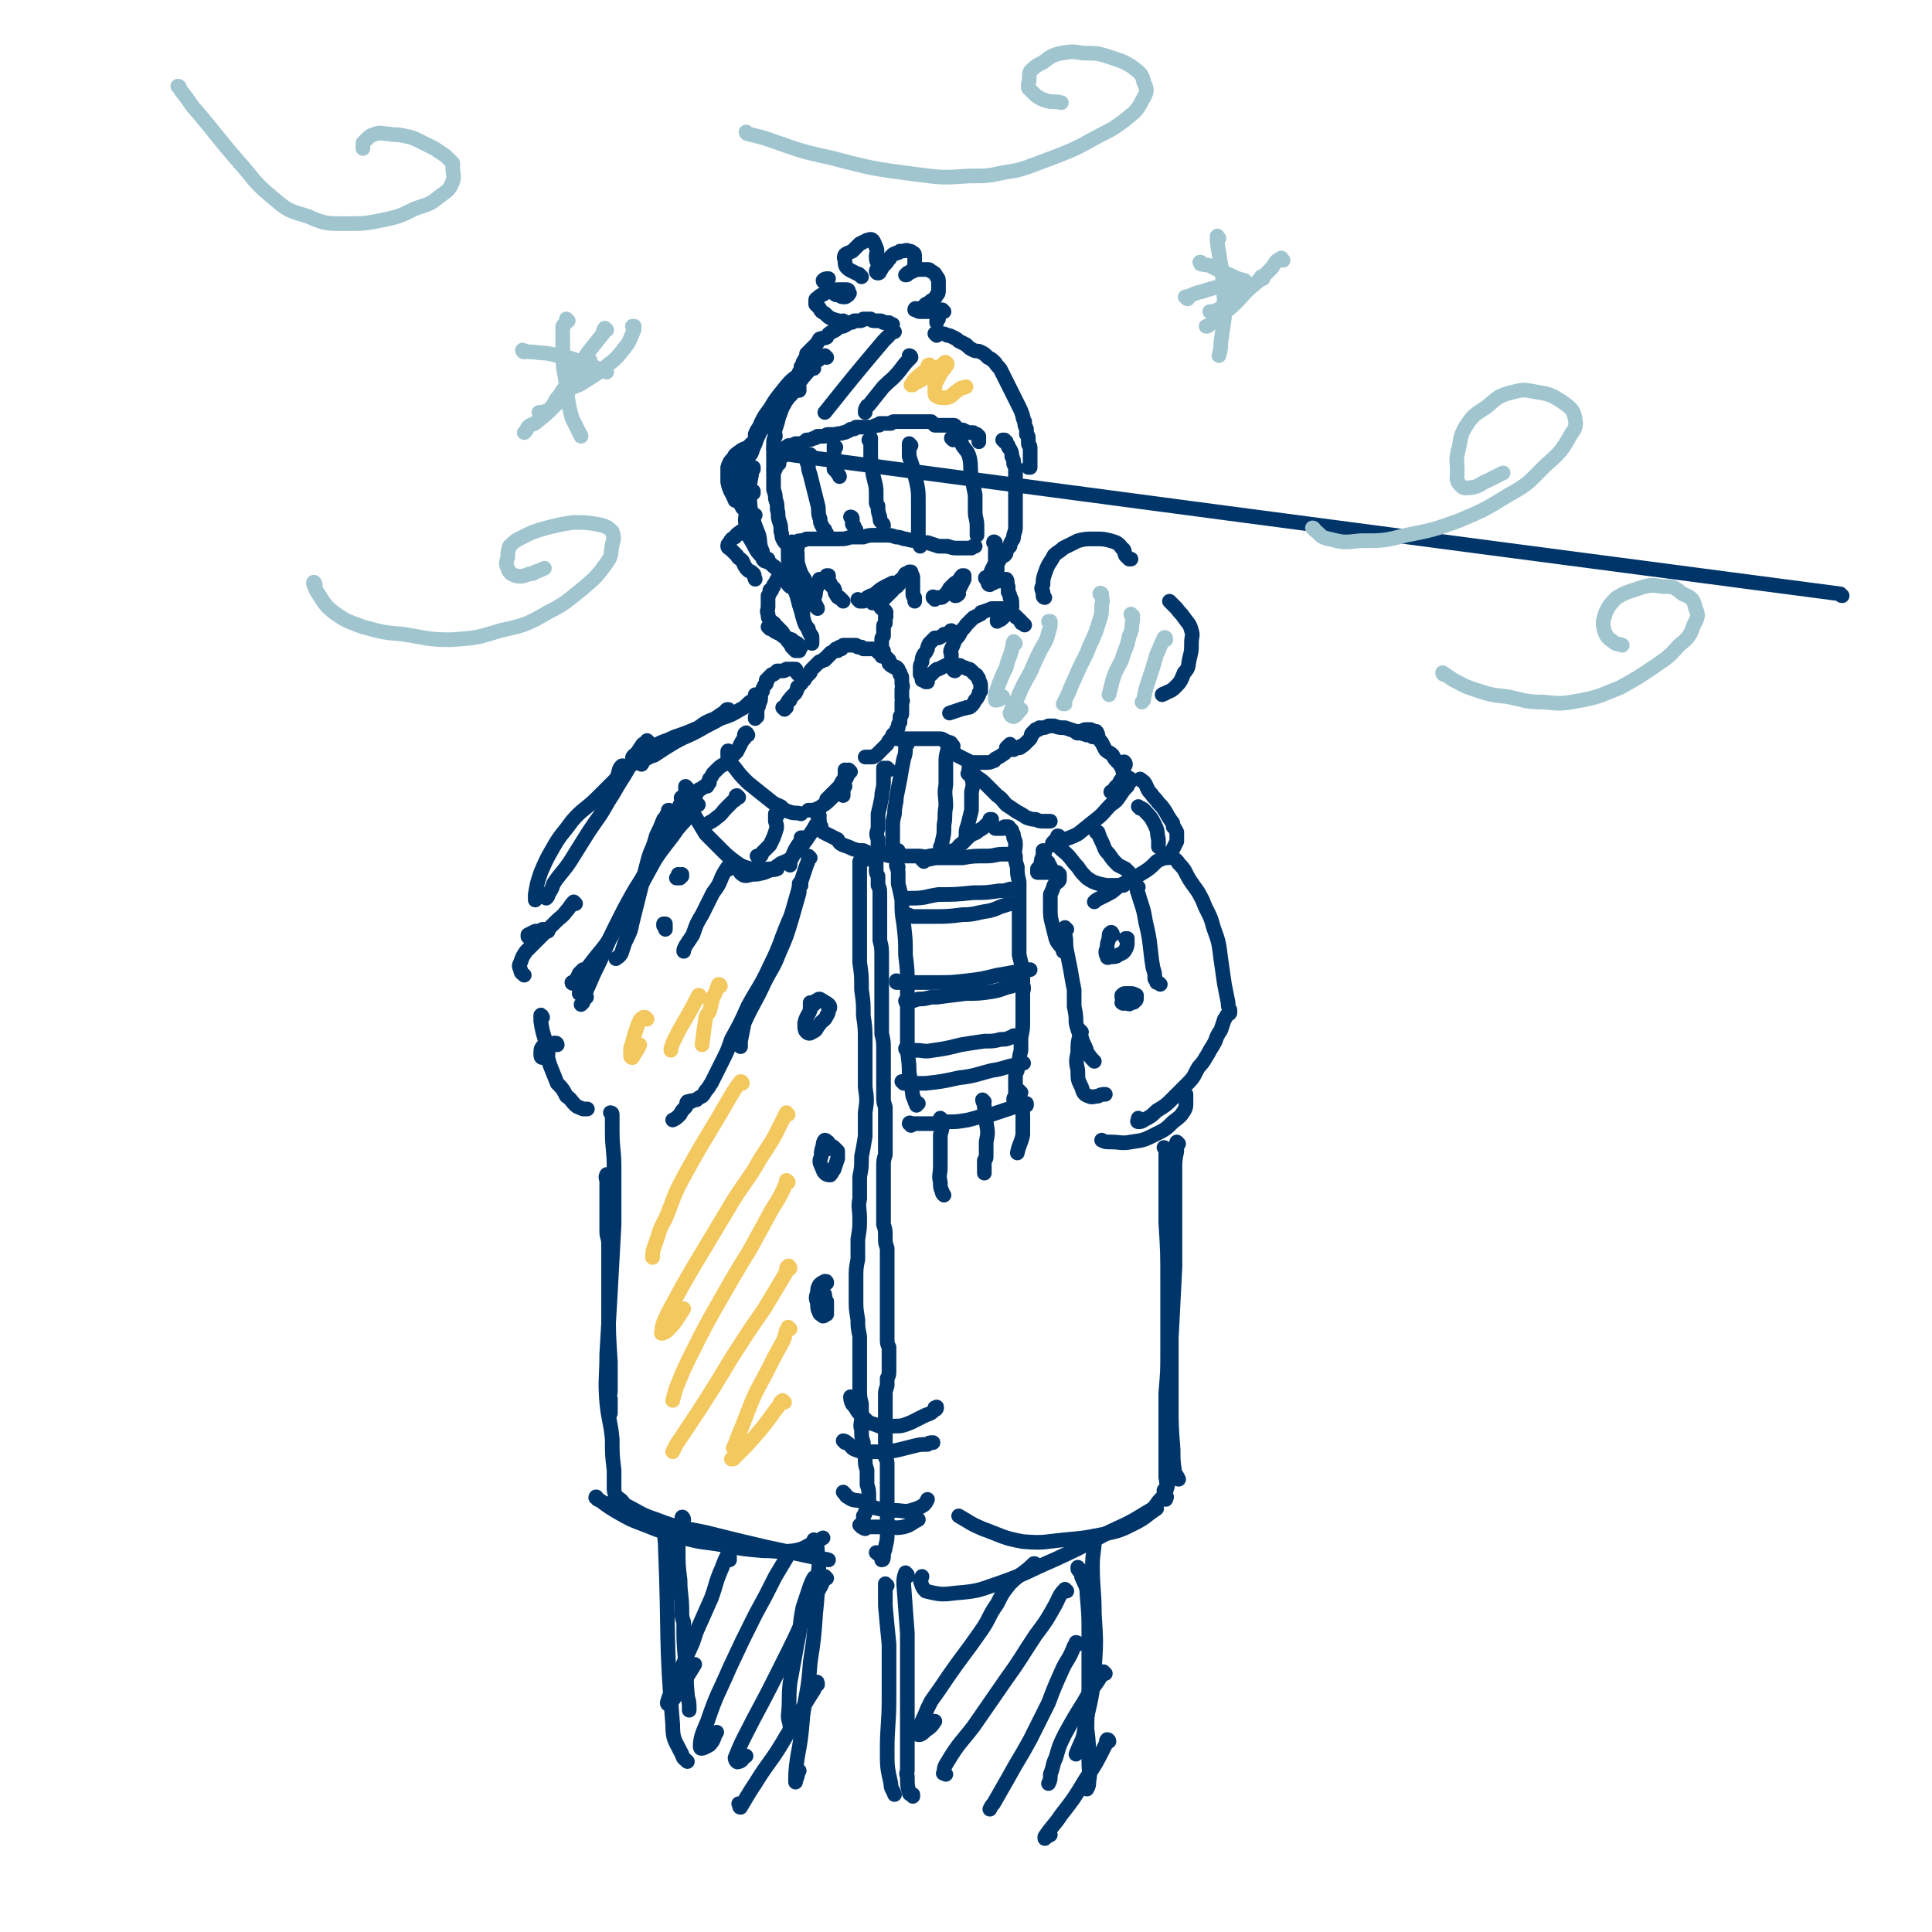 <svg viewBox='0 0 1054 1054' version='1.1' xmlns='http://www.w3.org/2000/svg' xmlns:xlink='http://www.w3.org/1999/xlink'><g fill='none' stroke='rgb(0,53,106)' stroke-width='8' stroke-linecap='round' stroke-linejoin='round'><path d='M1005,325c-1,0 -1,-1 -1,-1 -579,-76 -580,-77 -580,-77 0,0 0,1 0,1 0,0 0,0 0,0 0,0 0,0 0,0 -1,1 -1,1 -1,1 0,2 0,2 0,4 -1,3 -1,3 -1,5 0,3 0,3 0,5 0,2 0,2 0,4 1,3 1,3 1,5 1,3 1,3 1,6 1,3 0,3 1,6 1,3 1,3 1,6 1,2 0,2 1,4 1,2 1,2 3,3 0,1 1,1 1,1 '/><path d='M427,249c0,0 0,-1 -1,-1 0,0 1,1 1,0 0,0 0,0 0,-1 0,-1 0,-1 1,-1 0,-1 0,-2 1,-2 1,-1 1,-1 2,-1 1,0 1,0 3,-1 1,0 1,0 3,0 2,-1 2,-1 3,-2 2,0 2,0 4,-1 1,0 1,0 2,-1 2,0 2,0 4,0 1,-1 1,-1 2,-1 2,0 2,0 4,0 2,-1 2,0 4,-1 2,0 2,-1 3,-1 1,-1 1,-1 3,-1 1,-1 1,0 1,-1 1,0 1,0 2,0 1,0 1,0 3,0 0,0 0,0 1,0 2,0 2,0 3,0 2,-1 1,-1 3,-1 1,0 1,0 1,-1 1,0 1,0 2,0 1,0 1,0 2,0 1,0 1,0 2,0 1,-1 1,-1 2,-1 2,0 2,0 4,0 1,0 1,0 2,0 1,0 1,0 1,0 1,0 1,0 2,0 1,0 1,0 2,0 1,0 1,0 2,0 2,0 2,0 4,0 1,0 1,0 2,0 0,0 0,0 1,0 1,1 1,1 1,1 1,1 1,1 1,1 1,0 1,0 2,0 0,0 0,0 1,0 1,0 1,0 3,0 1,0 1,0 1,0 2,0 2,0 3,0 1,0 1,0 1,1 1,0 1,1 2,1 2,1 2,0 3,1 1,0 1,1 2,1 2,0 2,0 3,0 1,1 1,1 2,1 0,1 0,1 1,1 0,0 0,0 0,1 0,1 0,1 0,1 0,1 0,1 0,1 '/><path d='M433,297c0,-1 -1,-1 -1,-1 0,-1 0,0 1,0 2,0 2,-1 3,-1 2,0 2,0 4,-1 2,0 2,0 4,0 2,0 2,0 3,0 3,0 3,0 6,0 2,0 2,0 5,0 3,0 3,0 6,-1 3,0 3,0 7,0 3,-1 3,-1 6,-1 3,0 3,0 6,0 3,0 3,0 6,1 3,0 3,1 5,1 4,1 4,1 7,1 2,1 2,1 5,1 3,1 3,1 6,2 2,0 2,0 5,0 3,1 3,1 5,1 2,0 2,0 4,0 2,0 2,0 4,0 0,0 0,0 1,-1 1,0 1,0 1,0 '/><path d='M548,241c0,-1 -1,-1 -1,-1 0,0 0,0 1,0 0,0 0,0 0,0 0,1 0,1 1,1 0,1 0,1 1,2 0,1 0,1 1,2 1,2 1,2 1,4 1,2 1,2 1,4 1,2 1,2 1,4 0,2 0,2 0,4 0,3 0,3 0,5 0,3 0,3 0,5 0,2 0,2 0,5 0,2 0,2 0,5 0,3 0,3 0,6 0,2 0,2 -1,5 0,2 0,2 -1,3 -1,2 -1,2 -1,3 -1,1 -1,1 -2,2 0,2 0,2 -1,3 -2,1 -2,1 -3,3 -1,1 -1,1 -2,2 '/><path d='M443,249c-1,0 -1,-1 -1,-1 0,0 0,0 0,0 0,0 0,0 -1,1 0,0 0,0 0,1 -1,2 -1,2 0,4 0,2 0,2 1,5 1,4 1,4 2,8 1,4 1,4 2,8 1,3 0,4 1,7 1,2 0,2 1,4 1,2 1,2 2,3 0,1 0,1 1,2 0,0 0,0 0,0 '/><path d='M456,244c0,0 -1,-1 -1,-1 0,0 0,1 0,1 0,2 0,2 0,4 0,2 0,2 0,4 0,2 0,2 0,4 1,1 1,1 2,2 0,1 1,1 1,2 '/><path d='M465,283c0,0 0,-1 -1,-1 0,0 1,0 1,1 0,0 0,0 0,1 0,1 0,1 0,2 1,1 1,1 1,1 0,1 0,1 1,2 0,1 0,1 0,2 0,0 0,0 0,0 '/><path d='M475,241c0,0 -1,-1 -1,-1 0,0 0,1 1,0 0,0 0,0 0,-1 0,0 0,0 0,0 0,2 0,2 0,3 0,2 0,2 0,5 0,4 0,4 1,7 0,4 0,4 1,8 1,4 1,4 1,8 0,2 0,2 0,4 0,1 0,1 1,2 0,3 0,3 1,6 0,2 0,2 1,3 1,1 1,1 1,2 '/><path d='M497,243c-1,0 -1,-1 -1,-1 0,0 0,1 0,1 0,1 0,1 0,2 0,2 0,2 0,4 1,3 1,3 2,6 1,4 1,4 2,8 1,5 1,5 1,10 0,6 0,6 0,12 0,4 0,4 0,9 0,1 1,1 1,3 0,0 0,0 0,1 '/><path d='M520,240c0,0 0,-1 -1,-1 0,0 1,1 1,1 0,-1 0,-1 0,-1 1,-1 1,-1 2,0 2,1 2,1 3,4 2,3 3,3 4,7 1,5 0,5 1,10 1,5 1,5 2,10 0,5 0,5 0,9 0,4 1,4 1,8 0,2 0,2 0,5 '/><path d='M425,253c0,0 0,-1 -1,-1 0,0 0,0 0,1 0,0 0,0 0,0 0,-1 0,-1 0,-1 0,-1 0,-1 -1,-2 0,-1 0,-1 0,-2 0,-2 0,-2 -1,-3 0,-1 0,-1 0,-1 '/><path d='M423,256c0,0 -1,-1 -1,-1 0,0 0,1 0,1 0,0 0,-1 0,-1 0,-2 0,-2 0,-4 0,-3 0,-3 0,-5 0,-2 0,-2 0,-4 0,-2 0,-2 1,-4 0,-2 -1,-2 0,-4 1,-3 1,-3 2,-7 1,-2 1,-3 2,-5 0,-1 1,-1 1,-2 2,-3 2,-3 4,-5 3,-5 3,-5 6,-9 2,-2 2,-3 5,-5 0,0 1,0 1,0 '/><path d='M421,228c0,0 -1,-1 -1,-1 0,0 0,0 0,0 0,1 -1,1 -2,2 0,0 0,1 0,2 -1,1 -1,1 -2,2 -1,2 -1,2 -2,4 -1,2 -1,2 -2,5 -1,2 -1,2 -2,5 -1,2 -2,2 -3,4 -1,1 -1,1 -1,3 -1,2 -1,2 -2,4 0,2 0,2 0,4 -1,2 -1,2 -1,4 0,0 0,0 0,1 0,1 0,1 0,1 0,1 0,1 0,2 -1,0 -1,0 0,1 0,1 0,1 0,3 1,1 1,1 2,3 1,1 1,1 2,2 1,1 1,1 2,2 1,0 1,0 2,0 1,0 1,0 1,0 '/><path d='M436,213c0,-1 -1,-1 -1,-1 0,0 0,0 1,0 0,0 0,0 0,0 0,-2 -1,-2 0,-3 0,-1 0,-1 0,-3 0,-1 0,-1 0,-3 1,-1 1,-1 1,-3 1,-1 1,-1 1,-2 0,-1 1,-1 1,-2 1,-1 1,-1 1,-3 1,-1 1,-1 2,-2 1,-1 1,-1 2,-2 1,-1 1,-1 2,-2 0,-1 1,-1 1,-2 2,-1 2,0 4,-1 1,-2 1,-2 3,-3 2,-1 2,-1 3,-2 2,-1 2,-1 3,-1 2,-1 2,-1 3,-2 2,0 2,0 3,-1 2,0 2,0 3,0 0,0 0,0 0,0 1,0 1,0 2,-1 0,0 0,0 0,0 1,0 1,0 2,0 1,0 1,0 2,0 1,1 1,1 2,1 2,0 2,0 3,0 1,0 1,0 2,1 1,0 1,0 1,0 1,0 1,0 2,0 1,1 1,1 2,1 '/><path d='M511,183c0,0 -1,-1 -1,-1 0,0 0,0 1,0 1,0 1,0 2,0 2,0 2,0 4,1 1,0 1,0 3,1 2,1 2,1 3,2 2,1 2,1 4,2 2,2 2,2 4,3 2,1 2,0 4,1 2,1 2,1 4,3 2,1 2,1 4,3 1,2 2,2 3,4 2,4 2,4 4,8 1,2 1,2 2,4 1,2 1,2 2,4 1,2 1,2 2,4 1,2 1,2 2,5 0,1 0,1 1,3 0,2 0,2 1,4 0,1 0,1 0,3 1,1 1,1 1,2 0,1 0,1 0,3 0,1 1,1 1,2 0,1 0,1 0,3 0,1 0,1 0,2 0,2 0,2 0,3 0,1 0,1 0,2 0,1 0,1 0,1 -1,0 -1,0 -1,0 '/><path d='M461,176c0,0 -1,0 -1,-1 0,0 1,1 1,1 -3,-1 -4,-1 -7,-2 -2,-1 -2,-1 -4,-3 -2,-1 -2,-1 -3,-3 -1,-1 -1,-1 -2,-2 0,-1 0,-1 0,-2 0,-1 0,-1 1,-1 1,-2 1,-1 2,-2 3,-1 2,-2 5,-2 2,-1 2,-1 5,-1 2,0 2,0 4,0 1,0 1,1 1,1 0,1 1,1 0,1 0,1 0,1 -1,1 0,1 -1,1 -1,1 -2,0 -2,0 -3,-1 -2,0 -2,0 -3,-1 -2,-1 -2,-1 -3,-3 -1,-1 -1,-1 -2,-3 0,0 -1,0 -1,-1 1,-1 1,-1 3,-1 '/><path d='M470,151c-1,-1 -1,-1 -1,-1 -1,-1 0,0 0,0 -2,-1 -2,-1 -4,-2 -2,-1 -2,-1 -3,-2 -1,-1 -1,-2 -1,-3 0,-2 -1,-2 0,-4 1,-1 2,-1 4,-2 2,-2 2,-2 4,-4 2,-1 2,-1 4,-2 1,0 2,-1 3,0 1,1 1,2 2,4 1,2 0,3 0,5 0,3 1,3 1,5 0,2 -1,2 -1,3 0,0 0,1 1,1 0,0 1,0 1,-1 1,-1 1,-2 2,-3 2,-2 2,-2 3,-4 1,0 0,0 0,0 1,-1 1,-1 2,-2 1,-1 1,0 2,-1 1,0 1,0 2,-1 1,0 1,0 1,0 2,0 2,-1 4,0 1,0 1,0 2,1 1,0 1,1 1,2 0,2 0,2 0,3 0,2 0,2 -1,4 -1,1 -1,1 -3,2 0,1 0,1 -1,1 0,0 0,0 0,0 1,0 1,0 1,-1 2,0 2,-1 3,-1 2,-1 2,-1 4,-1 2,0 2,0 4,0 1,0 1,0 2,1 2,1 2,1 3,3 1,1 1,1 1,3 0,2 0,2 0,4 0,2 0,2 -1,3 -1,2 -1,2 -3,3 -1,1 -1,1 -3,2 0,0 0,0 -1,1 '/><path d='M515,170c0,0 -1,-1 -1,-1 -1,0 -1,0 -1,0 -3,1 -3,1 -5,1 -3,0 -3,0 -6,0 -1,0 -1,0 -2,-1 0,0 -1,0 -1,0 0,-1 1,-1 1,0 2,0 2,0 3,0 2,0 2,0 4,1 1,0 1,0 3,0 0,1 1,0 1,1 1,0 1,0 1,1 0,1 0,1 0,2 0,0 0,0 -1,1 0,1 0,0 0,1 '/><path d='M435,299c0,-1 0,-1 -1,-1 0,0 1,0 1,0 0,1 -1,1 -1,1 0,3 0,3 1,5 0,3 0,3 1,6 1,3 1,3 3,6 1,3 0,4 1,7 1,2 1,2 2,3 1,2 1,2 2,3 0,1 0,1 1,1 '/><path d='M446,332c0,-1 -1,-1 -1,-1 0,-1 0,0 0,0 0,0 0,0 0,0 0,-1 0,-1 0,-1 -1,-2 -1,-2 -1,-3 1,-3 1,-3 1,-5 1,-2 1,-2 2,-5 0,0 0,0 0,-1 '/><path d='M452,315c0,0 0,-1 -1,-1 0,0 1,0 1,0 0,1 0,2 0,3 1,1 1,1 1,2 1,1 1,1 2,2 1,2 0,2 1,3 1,2 1,2 2,2 1,1 1,1 2,2 '/><path d='M469,328c0,0 -1,-1 -1,-1 0,0 0,0 1,1 0,0 0,0 0,0 1,0 1,0 2,0 0,0 0,0 1,-1 1,-1 1,-1 3,-2 0,0 1,0 1,0 3,-2 3,-3 7,-5 2,-1 2,-1 4,-2 '/><path d='M478,329c0,-1 -1,-1 -1,-1 0,0 0,0 0,0 2,0 2,0 3,0 2,-1 2,-1 3,-2 2,-2 2,-2 4,-4 1,-2 2,-1 3,-3 1,0 0,-1 0,-1 1,-2 2,-2 3,-3 1,-1 0,-1 1,-2 1,0 1,0 1,0 1,0 1,-1 1,-1 0,0 1,0 1,0 0,1 1,2 1,3 0,2 0,2 0,5 0,2 0,2 0,4 0,1 0,1 1,2 0,1 0,1 0,2 '/><path d='M510,327c0,-1 -1,-1 -1,-1 0,-1 0,0 0,0 1,0 1,0 2,0 1,0 1,0 2,0 1,0 1,0 2,-1 1,-1 1,-1 2,-2 0,-1 1,-1 1,-2 1,-1 1,-1 2,-2 1,-1 1,-1 3,-2 1,-2 1,-2 2,-3 0,0 1,0 1,0 0,1 0,1 0,2 -1,2 -1,2 -2,4 -1,2 -1,2 -2,4 0,0 -1,0 -1,1 0,0 0,0 0,0 1,0 1,0 2,-1 '/><path d='M539,316c-1,0 -1,-1 -1,-1 -1,0 0,1 0,1 1,0 1,-1 1,-1 2,-2 1,-2 2,-4 1,-2 1,-2 2,-4 0,-1 0,-1 0,-3 0,-2 0,-2 0,-4 0,-2 0,-2 0,-3 0,-1 -1,-1 -1,-1 0,-1 1,0 1,0 0,3 0,3 1,6 0,4 0,4 0,9 '/><path d='M435,302c0,0 -1,-1 -1,-1 0,0 0,0 0,1 0,0 0,-1 0,-1 0,0 0,0 -1,0 0,1 0,1 0,1 -1,1 -1,1 -1,1 0,1 -1,1 -1,1 0,1 0,1 0,3 1,2 1,2 1,5 1,3 1,3 2,7 1,3 1,3 2,7 0,2 0,2 1,5 1,2 1,2 1,4 0,0 0,1 0,1 '/><path d='M431,299c0,0 -1,-1 -1,-1 0,0 0,0 0,1 0,2 0,2 0,4 0,4 0,4 1,7 0,4 0,4 1,8 1,4 2,4 3,8 1,4 1,4 2,7 1,4 1,4 2,7 1,2 1,2 2,3 0,2 1,2 1,3 1,1 1,1 1,2 0,1 0,1 0,2 0,0 0,0 0,1 '/><path d='M428,387c0,0 0,-1 -1,-1 0,0 1,1 1,1 0,0 0,0 0,0 0,0 0,0 0,0 0,0 0,0 0,0 0,-1 0,-1 1,-1 0,-1 0,-1 0,-2 0,0 0,0 1,-1 0,-1 0,-1 1,-1 0,-1 0,-1 1,-2 1,-1 1,-1 2,-2 1,-2 1,-2 1,-3 1,-1 1,-1 2,-2 1,-1 0,-1 1,-2 1,0 1,0 1,-1 1,-1 1,-1 1,-1 1,-1 1,-1 2,-2 0,-1 0,-1 1,-2 1,-1 1,-1 2,-2 1,-1 1,-1 2,-2 1,0 1,0 2,-1 0,0 0,0 1,0 0,-1 0,-1 1,-1 0,-1 0,-1 1,-1 0,-1 0,-1 1,-1 0,-1 0,-1 1,-1 1,-1 1,-1 1,-1 1,0 1,0 1,-1 0,0 0,0 0,0 0,0 0,0 0,0 1,0 1,0 1,0 0,0 0,0 0,0 0,0 0,0 0,0 0,0 0,1 0,1 '/><path d='M459,354c0,0 -1,-1 -1,-1 0,0 0,0 1,0 0,0 0,0 0,0 1,0 1,0 1,-1 1,0 1,0 1,0 1,0 1,0 2,0 1,0 1,0 1,0 1,0 1,0 1,0 1,0 1,0 2,0 1,1 1,0 1,1 1,0 1,0 2,0 0,1 0,0 1,1 1,0 1,0 2,0 1,0 1,0 2,0 1,0 1,0 2,0 1,1 1,1 2,1 0,1 0,1 1,1 1,1 1,1 1,2 1,0 1,0 2,0 0,1 0,1 1,1 0,1 0,1 1,1 0,1 0,1 0,2 1,1 1,1 1,1 0,0 0,0 0,0 '/><path d='M488,364c0,0 -1,-1 -1,-1 0,0 0,1 1,1 0,0 0,0 0,0 1,0 1,0 1,0 1,1 1,1 1,1 0,1 0,1 1,2 0,1 0,1 0,1 1,1 1,1 1,2 0,1 0,1 0,2 0,0 0,0 0,1 1,2 0,2 0,3 0,1 0,1 0,2 0,2 0,2 0,3 0,1 1,1 0,2 0,1 0,1 0,2 0,2 0,2 0,4 0,1 0,1 -1,2 0,2 0,2 0,3 -1,1 -1,1 -1,3 -1,1 -1,1 -1,2 -1,1 -1,1 -2,2 0,1 0,1 -1,2 -1,1 -1,1 -2,3 -1,1 -1,1 -2,2 -1,1 -1,1 -2,2 -1,1 -1,1 -2,2 -1,0 -1,1 -2,1 -2,0 -2,0 -4,0 '/><path d='M436,368c-1,0 -1,-1 -1,-1 0,0 0,1 0,0 0,0 0,0 0,0 -1,-1 0,-1 -1,-2 0,0 0,0 0,0 0,0 -1,0 -1,0 0,0 0,0 0,0 -1,0 -1,0 -2,0 -1,0 -1,0 -2,0 -1,1 -1,1 -2,1 -2,0 -2,0 -3,0 -1,1 -1,1 -1,1 -1,1 -1,1 -2,1 -1,1 -1,1 -2,2 0,1 0,1 -1,1 0,1 0,1 0,2 -1,1 -1,1 -1,1 -1,2 -1,2 -1,3 -1,1 -1,1 -1,3 0,2 0,2 -1,4 0,1 0,1 -1,3 0,1 0,1 0,2 0,0 0,0 0,1 0,1 0,1 0,1 0,0 -1,0 -1,0 0,0 0,1 0,1 0,0 0,0 0,0 '/><path d='M506,372c-1,0 -1,-1 -1,-1 -1,0 0,1 0,1 0,-1 0,-1 0,-1 1,-1 1,-1 1,-2 1,-1 1,-1 2,-1 1,-1 1,-1 2,-2 1,-1 1,-1 2,-1 2,-1 2,-1 4,-2 2,0 2,0 4,0 1,0 1,0 3,0 1,0 1,0 2,1 1,0 1,0 3,1 1,0 1,0 2,1 1,1 1,1 2,2 0,0 1,0 1,1 1,1 1,1 1,2 1,2 1,2 1,3 0,1 0,1 0,3 -1,1 -1,1 -1,2 -1,2 -1,2 -2,3 -1,2 -1,2 -2,3 -1,1 -1,1 -3,1 -1,1 -1,0 -3,1 0,0 0,0 0,0 -3,1 -3,1 -6,2 '/><path d='M521,366c0,0 -1,0 -1,-1 0,0 0,0 0,0 0,-1 0,-1 0,-2 -1,0 -1,0 -1,-1 0,-1 0,-1 0,-3 0,-1 0,-1 0,-2 0,-1 -1,-1 0,-3 1,-2 1,-2 2,-5 2,-2 2,-2 3,-4 1,-2 2,-2 3,-4 2,-2 2,-2 4,-4 2,-1 2,-1 4,-2 0,-1 0,-1 1,-1 2,-1 3,-1 5,-2 3,0 3,0 6,0 2,0 2,0 4,1 2,1 1,2 3,3 0,1 1,1 1,1 1,1 1,1 2,2 0,1 0,1 1,1 1,1 1,1 1,1 0,0 0,0 0,0 '/><path d='M570,326c0,0 -1,0 -1,-1 0,0 0,0 0,0 0,-1 0,-1 0,-2 -1,-2 -1,-2 0,-4 0,-3 0,-3 1,-6 1,-3 1,-3 2,-5 2,-3 2,-3 3,-5 2,-2 3,-2 5,-4 4,-2 4,-2 8,-4 4,-1 4,-1 9,-1 5,0 5,0 9,1 3,1 4,1 6,4 2,1 1,2 2,4 1,1 1,1 2,2 1,0 1,0 1,0 '/><path d='M639,329c0,0 -1,-1 -1,-1 1,1 2,2 4,4 2,3 2,2 4,5 2,3 3,3 4,7 1,3 0,3 0,7 0,4 0,4 -1,8 -1,4 0,5 -3,8 -2,5 -2,5 -5,8 -2,2 -3,2 -5,3 -1,1 -1,0 -2,1 '/><path d='M520,345c-1,0 -1,-1 -1,-1 -1,0 0,1 -1,1 -1,1 -1,1 -3,1 -1,1 -1,1 -3,2 -1,0 -1,0 -2,0 -1,1 -1,1 -2,2 0,0 0,0 -1,1 -1,2 -1,2 -1,3 -1,2 -1,2 -2,3 -1,2 -1,2 -1,4 -1,2 -1,2 -1,3 0,1 0,1 0,3 0,0 0,1 0,1 0,0 1,0 1,0 0,1 0,2 0,3 '/><path d='M477,329c-1,0 -1,-1 -1,-1 0,0 0,1 0,1 0,0 0,-1 1,-1 0,0 0,0 0,0 1,0 1,0 1,1 1,0 1,0 2,1 0,1 0,1 1,2 1,0 1,0 1,1 1,0 1,0 1,1 0,0 0,0 0,0 1,0 0,0 0,1 0,0 0,0 0,1 0,0 1,0 0,1 0,1 0,1 0,2 0,1 0,0 0,1 -1,1 -1,1 -1,2 0,1 0,1 0,2 0,1 0,1 0,3 -1,1 -1,1 -1,2 0,1 0,1 0,3 0,1 0,1 0,1 0,1 0,1 0,1 0,0 0,0 0,0 0,1 0,0 1,1 '/><path d='M431,320c0,0 -1,-1 -1,-1 0,0 0,0 0,0 0,0 0,0 0,0 1,1 0,0 0,0 0,0 0,0 0,0 0,0 0,-1 0,-1 0,-1 0,-1 -1,-1 0,-1 0,-1 -1,-1 -1,-1 -1,-1 -2,-1 -1,0 -1,0 -2,1 -1,1 0,1 -1,2 -1,1 -1,1 -1,2 -1,1 -1,1 -1,1 0,0 0,0 0,1 -1,0 -1,0 -1,0 0,2 0,2 -1,3 0,1 0,1 0,3 0,1 0,1 0,3 0,2 -1,2 0,4 0,2 0,2 1,3 1,2 2,1 3,3 1,1 1,1 3,3 1,1 1,1 2,3 1,1 1,2 2,3 1,1 1,1 2,3 0,0 0,0 1,1 1,1 1,1 1,1 1,0 1,0 1,0 1,0 1,0 1,0 0,0 -1,0 -1,0 '/><path d='M420,343c0,0 0,-1 -1,-1 0,0 1,0 1,1 1,0 1,0 2,1 3,2 3,1 5,3 2,1 2,1 5,2 1,1 1,1 3,2 1,1 1,1 2,2 '/><path d='M540,319c0,0 -1,0 -1,-1 0,0 0,1 1,1 0,0 0,0 0,0 1,-1 1,-1 2,-1 2,-1 1,-1 3,-1 1,-1 1,-1 2,-1 1,0 1,0 2,0 1,1 0,2 1,4 0,1 0,1 0,3 1,2 1,1 1,3 1,1 1,1 1,3 0,1 0,1 0,1 0,2 0,2 -1,3 0,1 -1,1 -2,2 -1,1 -1,1 -2,2 0,0 0,0 0,0 '/><path d='M552,331c0,0 -1,-1 -1,-1 0,0 0,0 0,1 0,0 0,1 0,1 0,1 -1,1 -1,2 -1,1 -1,1 -2,2 -1,1 -1,1 -2,2 -1,0 -1,0 -2,0 0,0 0,0 0,1 '/><path d='M519,406c0,0 -1,-1 -1,-1 0,0 1,0 1,1 0,0 -1,0 0,1 0,0 0,0 0,1 1,2 1,2 2,3 1,1 1,1 3,2 2,1 2,1 4,2 2,1 2,1 4,1 3,0 3,0 5,0 3,0 3,0 5,-1 1,0 0,0 1,-1 2,-1 2,-1 5,-3 1,-1 1,-1 2,-3 0,-1 1,-2 1,-2 0,0 -1,1 -2,2 '/><path d='M530,420c-1,0 -1,0 -1,-1 -1,0 0,1 0,1 0,0 0,0 0,0 0,1 0,1 1,1 1,2 1,1 3,3 3,2 3,2 6,5 2,2 2,2 5,5 3,2 3,3 5,5 3,2 3,2 6,4 2,1 2,1 5,3 3,1 3,1 5,1 2,1 2,1 4,1 2,0 2,0 4,0 '/><path d='M553,409c0,0 0,-1 -1,-1 0,0 1,0 1,1 0,0 0,-1 1,-1 1,0 1,0 2,0 0,0 1,0 1,-1 1,0 1,0 2,-1 0,0 0,0 1,-1 1,-1 1,-1 2,-2 1,-1 0,-2 1,-3 1,0 1,0 1,-1 1,0 1,0 1,-1 1,0 1,0 1,0 1,0 1,0 1,-1 1,0 1,0 2,0 1,0 1,0 3,-1 1,0 1,0 3,0 3,1 3,1 6,1 3,1 3,1 6,2 3,1 3,1 6,2 2,0 2,0 3,1 '/><path d='M588,400c-1,0 -1,-1 -1,-1 -1,0 0,0 0,0 1,0 1,0 2,0 2,0 2,-1 3,-1 2,0 2,0 3,0 2,1 2,1 3,1 1,1 1,2 1,3 1,2 1,2 2,3 1,2 1,2 2,4 2,2 2,1 4,3 1,2 1,2 3,4 1,1 1,1 2,3 1,2 0,2 2,4 0,1 0,1 1,2 0,0 0,0 0,1 0,0 0,0 0,0 '/><path d='M614,417c0,-1 -1,-2 -1,-1 0,0 1,0 1,1 0,1 -1,1 -1,2 0,1 0,1 0,3 0,1 0,1 0,2 -1,1 -1,1 -1,1 -1,1 -1,1 -1,2 -1,0 0,1 -1,1 0,1 0,1 -1,1 -1,1 -1,1 -1,2 -1,1 -1,1 -1,1 -1,0 -1,0 -1,0 '/></g>
<g fill='none' stroke='rgb(160,197,207)' stroke-width='8' stroke-linecap='round' stroke-linejoin='round'><path d='M554,351c0,0 -1,-1 -1,-1 -1,2 0,2 -1,4 -1,5 -2,5 -3,10 -2,4 -2,4 -4,9 -1,3 -1,3 -2,6 0,1 0,2 0,3 1,0 2,0 3,-1 1,0 1,-1 1,-1 '/><path d='M573,340c0,0 0,-1 -1,-1 0,0 1,0 1,0 0,3 0,3 -1,6 -1,4 -1,4 -4,9 -3,6 -3,6 -6,13 -4,7 -4,7 -7,14 -2,4 -3,5 -4,8 0,1 1,2 2,2 2,-1 2,-2 4,-4 '/><path d='M601,325c0,-1 -1,-1 -1,-1 0,-1 1,0 1,0 0,3 1,3 0,6 0,5 0,5 -2,11 -2,7 -3,7 -6,15 -4,8 -4,8 -8,17 -2,5 -2,5 -4,9 0,1 0,2 -1,2 0,0 1,0 1,0 '/><path d='M618,336c0,0 -1,-1 -1,-1 0,1 1,2 1,3 -1,5 0,5 -2,9 -1,6 -2,6 -4,13 -3,6 -3,5 -5,11 -1,4 -1,4 -2,8 '/><path d='M636,349c0,0 0,-2 -1,-1 -2,4 -2,5 -4,9 -2,7 -2,7 -4,13 -2,6 -2,6 -3,11 0,1 0,1 -1,2 '/><path d='M665,130c-1,-1 -1,-2 -1,-1 0,3 0,4 1,9 1,8 2,8 2,16 1,9 1,10 1,19 -1,7 -1,7 -2,14 0,3 0,3 -1,7 '/><path d='M648,163c-1,0 -1,-1 -1,-1 -1,0 0,0 0,0 4,-1 4,-2 9,-3 6,-2 6,-2 12,-3 3,0 3,0 6,0 '/><path d='M689,152c0,0 -1,0 -1,-1 0,0 1,1 0,1 -5,4 -5,4 -11,8 -5,3 -5,4 -10,7 -2,2 -3,2 -5,3 -1,0 -1,0 -2,0 '/><path d='M656,144c-1,0 -1,-1 -1,-1 -1,0 0,0 0,1 0,0 0,0 0,0 4,1 4,0 7,2 4,2 4,2 9,4 4,2 4,2 8,3 '/><path d='M700,142c-1,0 -1,-2 -1,-1 -3,1 -3,2 -5,5 -6,6 -6,6 -13,12 -5,5 -5,6 -11,11 -5,4 -5,4 -10,8 -1,1 -1,1 -2,1 '/><path d='M310,175c0,0 -1,-1 -1,-1 0,0 0,1 0,1 0,2 -1,1 -2,3 0,7 0,7 0,15 0,9 1,9 2,18 1,9 1,9 3,17 2,4 2,4 4,8 0,1 1,1 1,2 '/><path d='M346,179c0,0 -1,-1 -1,-1 0,0 1,0 1,0 0,2 0,2 -1,4 -2,5 -2,5 -6,10 -4,5 -5,5 -11,10 -4,3 -4,3 -9,6 -3,2 -3,2 -6,3 -3,2 -3,1 -6,2 '/><path d='M331,180c0,0 -1,-1 -1,-1 -1,1 -1,2 -1,3 -4,5 -4,5 -8,10 -4,6 -4,6 -8,12 -4,6 -4,6 -8,12 -3,3 -2,4 -5,7 -1,1 -2,1 -4,2 0,0 -1,0 -2,0 '/><path d='M286,192c-1,0 -1,-1 -1,-1 0,0 0,0 0,0 3,1 3,1 6,1 6,1 6,0 13,2 8,1 8,2 15,4 6,2 6,3 12,5 '/><path d='M322,197c0,0 0,-1 -1,-1 0,0 1,1 0,2 -2,3 -2,3 -4,5 -3,4 -2,5 -5,8 -5,6 -5,6 -10,11 -4,4 -4,4 -9,8 -2,2 -3,1 -5,3 -1,2 -1,2 -2,3 '/><path d='M717,289c0,0 0,-1 -1,-1 0,0 1,0 1,1 4,3 3,4 8,5 8,2 8,2 17,1 13,0 13,0 25,-3 15,-3 15,-3 29,-8 14,-6 14,-6 27,-14 11,-6 11,-7 20,-16 8,-7 9,-8 14,-17 3,-4 3,-5 2,-10 -1,-4 -3,-5 -7,-8 -5,-3 -6,-4 -13,-5 -6,-1 -7,-2 -14,0 -8,2 -8,3 -14,8 -6,4 -7,4 -11,10 -3,5 -3,6 -4,12 -2,7 -1,7 -1,13 0,4 -1,5 2,8 2,2 3,1 6,1 5,-1 4,-2 9,-4 4,-2 4,-2 8,-4 '/><path d='M172,319c0,-1 -1,-2 -1,-1 0,1 1,3 2,5 4,6 4,7 9,11 7,5 8,5 16,8 11,3 11,3 22,4 13,2 13,3 26,3 14,-1 14,-1 27,-5 13,-3 14,-3 26,-10 10,-5 10,-6 19,-13 7,-6 8,-7 13,-14 3,-4 2,-5 3,-10 1,-3 1,-4 0,-7 -3,-3 -4,-3 -8,-4 -6,-1 -7,-1 -13,-1 -7,1 -7,1 -15,3 -7,2 -7,2 -13,5 -4,2 -4,2 -7,5 -1,3 -1,3 -1,6 -1,3 -1,4 0,6 1,3 2,3 4,4 4,1 5,0 8,-1 2,0 2,0 3,-1 3,-1 3,-1 5,-2 '/><path d='M408,73c0,0 -1,-1 -1,-1 0,0 0,1 1,1 4,1 4,1 8,2 18,6 18,7 37,11 23,6 23,6 46,9 15,2 15,2 30,1 10,0 10,0 19,-2 7,-1 7,-1 13,-3 8,-3 8,-3 16,-6 10,-4 10,-4 19,-9 9,-5 9,-4 17,-10 6,-5 7,-5 10,-11 3,-5 3,-6 1,-10 -1,-5 -2,-5 -7,-9 -5,-3 -6,-3 -12,-5 -6,-2 -7,-2 -14,-2 -6,-1 -6,-1 -12,0 -5,1 -6,2 -10,5 -4,2 -4,2 -7,5 -1,3 0,4 -1,7 0,1 0,1 0,2 2,2 2,2 4,4 3,2 3,2 6,3 4,1 4,0 8,1 '/><path d='M98,48c0,0 0,-1 -1,-1 0,0 1,1 1,1 1,2 1,2 2,3 3,4 3,4 5,7 13,15 12,15 25,30 9,10 8,11 19,20 8,7 9,7 19,10 9,4 10,4 20,4 11,0 11,0 21,-2 9,-2 9,-2 17,-6 8,-3 8,-2 14,-7 4,-3 5,-3 7,-8 1,-3 0,-4 0,-8 0,-1 0,-1 0,-2 -2,-2 -2,-2 -4,-4 -3,-2 -3,-2 -6,-4 -4,-2 -4,-2 -8,-4 -4,-2 -4,-2 -9,-3 -4,-1 -4,0 -8,-1 -4,0 -4,-1 -7,0 -3,1 -3,1 -5,3 -1,1 -1,1 -2,2 0,2 0,2 0,3 '/><path d='M788,368c-1,0 -1,-1 -1,-1 0,0 0,0 0,0 3,2 3,2 6,4 6,3 5,3 11,5 9,3 9,3 18,4 10,2 10,3 20,3 10,1 10,1 21,-1 10,-2 11,-3 21,-7 9,-5 9,-5 18,-11 7,-5 8,-5 14,-12 5,-4 6,-5 8,-11 2,-4 3,-5 1,-9 -1,-5 -2,-6 -7,-8 -5,-4 -5,-4 -11,-4 -6,-1 -7,-1 -13,1 -6,2 -7,2 -12,5 -3,3 -4,4 -6,8 -1,4 -2,5 -1,9 1,4 2,5 5,7 2,2 3,1 5,2 '/></g>
<g fill='none' stroke='rgb(0,53,106)' stroke-width='8' stroke-linecap='round' stroke-linejoin='round'><path d='M462,421c0,0 0,-1 -1,-1 0,1 0,2 0,4 -2,3 -2,3 -3,5 -2,2 -2,2 -4,4 -1,1 -1,1 -2,2 -1,1 -1,1 -1,1 '/><path d='M464,421c0,0 -1,-1 -1,-1 -1,1 0,2 -1,4 -1,2 -1,2 -3,5 -2,3 -2,3 -5,6 -3,3 -3,3 -6,5 -1,1 -2,1 -4,2 -1,0 -1,0 -2,0 0,0 0,0 -1,0 '/><path d='M398,411c0,-1 -1,-2 -1,-1 0,0 0,1 0,2 2,3 1,4 4,7 3,4 3,4 7,8 5,4 5,4 10,8 4,3 3,3 8,5 2,2 2,2 5,3 3,1 3,0 6,1 '/><path d='M408,401c0,0 -1,-2 -1,-1 -1,0 -1,1 -1,3 -1,1 -1,1 -2,3 -1,2 -1,2 -2,4 -2,2 -2,2 -3,3 -2,2 -2,2 -4,4 -2,1 -2,1 -4,3 -1,1 -1,1 -2,2 -1,2 -1,2 -2,3 0,1 0,1 0,2 -1,0 -1,0 -1,1 0,0 0,0 0,0 0,1 0,1 -1,1 -1,0 -1,0 -2,1 -1,1 -1,0 -2,1 0,0 0,0 -1,1 0,0 0,0 0,0 0,0 0,0 0,0 0,1 0,1 0,1 0,0 0,0 -1,1 0,0 0,0 -1,0 0,0 0,0 0,0 0,0 0,1 0,1 '/><path d='M375,430c0,0 -1,-1 -1,-1 0,1 0,1 0,2 1,3 1,3 1,5 2,5 2,5 4,9 3,5 3,5 6,10 4,4 4,4 8,8 4,4 4,4 8,7 4,3 5,3 9,4 6,1 6,0 11,0 2,1 2,0 3,0 '/><path d='M447,450c0,0 0,-1 -1,-1 -1,1 -1,1 -2,3 -2,3 -2,3 -4,6 -3,4 -3,4 -6,7 -3,4 -3,4 -8,6 -4,3 -4,3 -9,5 -4,1 -4,1 -7,1 -3,1 -4,1 -5,0 -2,-1 -1,-2 -2,-5 '/><path d='M403,435c0,0 -1,-1 -1,-1 -1,0 0,1 -1,2 0,1 0,0 -1,1 -2,2 -2,2 -4,4 -2,2 -2,3 -5,5 -2,2 -3,2 -6,4 0,0 0,1 -1,2 0,0 0,0 0,0 '/><path d='M424,445c-1,0 -1,-1 -1,-1 0,1 0,2 0,4 1,3 1,3 0,6 -1,3 -1,3 -3,7 -2,2 -2,2 -4,4 -1,1 0,1 -1,2 -1,0 -1,0 -2,0 '/><path d='M438,458c0,0 0,-1 -1,-1 0,0 1,0 1,0 -3,5 -4,5 -6,11 -1,2 -1,2 -1,4 '/><path d='M617,426c0,-1 -1,-2 -1,-1 0,0 1,0 0,1 0,1 0,1 -1,3 -2,2 -2,2 -4,5 -2,3 -2,3 -5,5 -4,4 -4,5 -8,8 -5,4 -5,4 -10,8 -6,3 -6,2 -11,5 -1,0 -1,0 -2,1 -1,0 -1,0 -1,0 0,0 0,0 0,0 0,-1 0,-1 1,-2 0,0 0,0 1,-1 '/><path d='M578,457c0,0 0,-1 -1,-1 0,0 0,1 0,2 -1,0 -1,0 -1,1 1,1 0,1 1,2 2,3 3,3 5,5 3,3 3,4 6,7 2,3 2,3 5,6 3,2 3,2 6,3 4,1 4,1 8,1 3,0 3,0 6,0 '/><path d='M623,426c0,0 -1,-1 -1,-1 1,1 2,1 3,3 1,2 1,3 3,5 2,3 2,2 4,5 2,2 2,2 4,5 1,2 1,2 3,5 1,1 1,1 1,3 1,1 1,1 2,3 0,1 0,1 0,2 0,2 0,2 0,3 -1,2 -1,2 -2,4 -1,2 -1,2 -3,3 -2,3 -3,2 -6,4 -4,4 -4,4 -9,7 -5,3 -5,3 -11,6 -4,3 -3,3 -7,5 -2,1 -2,1 -4,2 -2,1 -2,1 -3,2 '/><path d='M599,455c0,-1 0,-1 -1,-1 0,0 1,0 1,0 1,3 1,3 2,5 2,4 1,4 4,7 2,3 2,3 5,6 2,1 2,1 4,2 1,1 1,1 2,2 '/><path d='M622,441c0,0 -1,-1 -1,-1 1,1 3,1 4,3 3,3 3,3 5,7 2,4 1,4 2,8 0,2 0,2 0,4 '/><path d='M366,443c-1,0 -1,-1 -1,-1 -1,0 0,0 0,1 0,0 0,0 0,1 -1,0 -1,0 -1,0 -1,2 -1,2 -2,3 -2,5 -2,5 -4,9 -2,8 -3,7 -5,15 -2,8 -2,8 -4,16 -2,8 -2,8 -4,16 -1,5 -1,5 -4,11 -1,3 -1,3 -2,6 -1,2 -2,2 -3,3 '/><path d='M366,452c0,-1 0,-1 -1,-1 0,-1 1,0 1,0 0,1 -1,1 -2,3 -3,5 -3,5 -6,11 -6,11 -6,11 -12,22 -6,10 -6,10 -11,20 -4,9 -4,9 -8,18 -3,6 -3,6 -6,13 -2,4 -1,4 -3,9 0,0 -1,1 -1,1 0,0 1,-1 1,-2 1,-1 1,-1 2,-2 '/><path d='M373,436c-1,0 -1,0 -1,-1 -1,0 0,1 0,1 0,2 0,2 -1,3 -2,5 -2,5 -5,10 -3,9 -3,9 -7,17 -6,11 -6,11 -12,22 -6,11 -6,11 -13,22 -5,8 -6,8 -12,16 -3,4 -4,4 -7,8 -2,1 -2,2 -3,2 0,1 1,0 1,0 2,-2 2,-3 3,-5 1,-1 1,-1 2,-2 '/><path d='M381,439c-1,0 -1,0 -1,-1 -1,0 0,1 0,1 -2,3 -2,3 -4,6 -5,6 -5,5 -9,11 -7,9 -7,9 -13,18 -7,10 -7,10 -13,21 -5,10 -5,10 -10,20 -4,9 -4,9 -9,17 -2,4 -3,4 -5,8 -1,1 -1,1 -1,2 0,0 1,0 1,0 1,0 1,0 1,0 '/><path d='M437,483c0,0 0,-2 -1,-1 0,2 0,3 0,5 -2,7 -2,7 -4,14 -3,10 -3,10 -7,19 -3,8 -4,8 -8,16 -5,11 -6,11 -11,22 -1,5 -1,5 -2,10 0,1 0,2 0,3 0,0 0,0 0,0 '/><path d='M442,468c0,0 -1,-1 -1,-1 0,0 0,0 0,1 0,1 0,2 -1,4 -2,6 -2,6 -4,12 -2,7 -2,7 -4,14 -1,3 -1,3 -2,5 -5,12 -4,12 -10,24 -5,11 -6,11 -12,22 -4,9 -4,9 -9,18 -2,6 -2,6 -5,12 -2,4 -2,4 -4,8 -1,2 -1,2 -2,4 -1,1 -1,2 -2,3 -2,2 -1,2 -3,4 -2,1 -2,1 -3,2 -1,0 -1,0 -3,1 0,0 0,-1 -1,0 0,0 -1,0 -1,0 -1,1 0,2 -1,3 -2,2 -2,2 -3,4 -2,2 -2,2 -4,3 '/><path d='M296,555c0,0 -1,-2 -1,-1 0,0 0,1 0,3 1,6 1,6 3,12 1,6 0,6 2,12 2,5 2,5 4,10 3,3 3,3 5,7 3,2 2,2 5,5 1,1 2,1 4,2 0,0 0,0 1,0 0,0 0,0 1,0 0,0 1,0 0,0 0,0 0,0 -1,0 '/><path d='M304,570c0,0 0,-1 -1,-1 -1,0 -1,0 -3,1 -2,0 -2,0 -4,1 -1,1 -1,2 -1,4 0,1 0,2 1,2 1,0 1,0 2,-1 1,0 1,-1 1,-2 '/><path d='M314,493c0,0 -1,-1 -1,-1 -2,2 -2,3 -4,5 -2,3 -3,3 -6,6 -3,3 -3,3 -6,6 -3,3 -3,3 -5,5 -3,3 -3,3 -5,5 -2,3 -2,3 -3,6 -1,2 -1,2 0,4 0,2 1,2 2,3 '/><path d='M299,508c0,0 0,-1 -1,-1 -1,0 -1,0 -2,0 -2,1 -2,1 -4,1 -2,1 -2,1 -4,2 0,0 0,1 0,1 0,0 0,0 0,0 '/><path d='M413,380c0,0 0,-1 -1,-1 0,0 0,1 0,2 -2,2 -2,1 -4,3 -2,2 -2,2 -4,3 -5,3 -5,3 -11,5 -5,3 -6,3 -11,6 -7,4 -7,3 -14,7 -5,3 -5,3 -11,7 -3,1 -3,1 -6,3 -1,0 0,1 -1,2 '/><path d='M398,388c0,0 0,-1 -1,-1 -1,0 -1,1 -1,1 -3,2 -3,2 -6,4 -5,2 -5,2 -9,5 -7,3 -7,3 -13,5 -6,3 -6,2 -11,5 -4,1 -4,1 -7,3 -2,1 -2,1 -4,2 -1,1 -1,1 -1,2 0,0 0,0 0,1 0,1 0,1 0,2 '/><path d='M354,405c0,0 -1,-1 -1,-1 0,0 0,0 0,0 -1,2 -2,1 -3,3 -2,3 -2,3 -4,6 -3,6 -3,6 -6,11 -4,6 -4,7 -8,13 -5,9 -5,8 -11,17 -5,8 -5,8 -10,16 -4,6 -5,6 -9,12 -1,3 -1,3 -3,6 0,1 0,1 -1,2 '/><path d='M340,419c0,0 0,-2 -1,-1 -2,2 -1,4 -3,7 -5,5 -5,5 -10,10 -7,7 -8,6 -14,13 -5,7 -6,7 -10,14 -4,7 -4,7 -7,14 -2,6 -2,6 -3,12 0,2 0,2 0,3 '/><path d='M461,429c0,0 -1,-1 -1,-1 0,0 0,0 0,1 0,0 0,0 0,1 0,1 0,1 0,2 0,1 0,1 0,2 '/><path d='M489,403c0,0 -2,-1 -1,-1 0,0 1,0 2,1 1,0 1,0 1,0 '/><path d='M488,402c0,0 -1,-1 -1,-1 0,0 0,0 0,0 2,1 2,1 3,2 3,0 3,0 6,0 4,0 4,0 8,0 4,0 4,0 8,0 2,0 2,0 3,1 1,0 1,0 1,1 '/><path d='M447,445c0,0 -1,0 -1,-1 0,0 0,1 0,1 0,0 0,0 0,0 1,1 0,1 1,2 0,2 0,2 1,4 0,1 0,2 1,3 2,1 2,1 4,2 2,1 2,1 4,2 1,2 1,2 3,3 3,1 3,1 5,2 3,1 3,1 6,1 2,1 2,1 5,2 3,0 3,0 6,0 3,1 3,1 6,1 3,0 3,0 6,0 3,0 3,0 7,0 3,0 3,1 6,0 7,-1 7,-1 13,-3 3,-1 2,-2 5,-4 2,-2 2,-2 4,-4 3,-2 3,-1 5,-3 2,-1 2,-1 4,-3 1,0 1,0 2,-1 1,-1 1,-1 1,-2 0,0 -1,0 -1,0 '/><path d='M485,420c-1,0 -1,-1 -1,-1 -1,0 0,1 0,1 0,0 0,0 -1,0 0,0 0,0 -1,0 0,-1 0,-1 0,-1 0,1 0,1 0,2 0,3 0,3 0,6 0,4 -1,4 -1,8 -1,5 -1,5 -2,9 0,4 0,4 0,8 -1,3 -1,3 0,6 0,2 0,2 0,4 1,1 0,2 1,3 0,0 1,0 1,0 '/><path d='M495,406c0,-1 -1,-2 -1,-1 0,0 1,1 0,2 0,4 0,4 -1,7 -1,5 -1,5 -2,11 -1,5 -1,5 -2,10 0,4 -1,4 -1,9 -1,4 -1,4 -1,8 0,3 0,4 0,7 0,2 0,3 1,4 1,1 1,1 2,1 '/><path d='M520,407c-1,0 -1,-1 -1,-1 -1,0 0,0 0,1 -1,1 -1,1 -2,2 -1,4 -1,4 -1,7 0,6 0,6 0,12 -1,6 0,6 0,12 -1,5 0,5 -1,10 0,5 0,5 -1,9 0,1 0,1 -1,3 0,0 0,1 0,1 1,0 1,-1 1,-1 '/><path d='M529,423c0,0 -1,-1 -1,-1 0,0 1,0 1,0 1,1 1,1 1,2 1,4 1,4 0,8 0,5 0,5 0,10 -1,4 -1,4 -2,8 -1,3 -1,3 -1,5 0,1 0,1 0,2 '/><path d='M490,473c0,0 -1,-2 -1,-1 0,1 1,2 1,4 0,3 0,3 0,6 1,4 1,4 2,9 0,7 0,7 1,13 1,9 1,9 1,17 1,8 1,8 1,16 0,8 0,8 0,17 0,8 0,8 0,16 0,7 1,7 1,15 1,6 1,6 2,13 1,2 1,3 2,5 0,0 0,-1 1,-1 '/><path d='M543,452c0,0 -1,-1 -1,-1 0,0 1,0 1,1 1,0 1,0 2,0 0,0 0,0 1,0 0,0 0,0 1,0 1,-1 1,-1 1,-1 1,0 1,0 1,0 1,0 1,0 1,0 1,0 0,1 1,1 0,0 0,0 1,1 0,0 0,0 0,1 1,1 1,1 1,3 1,2 1,2 1,4 0,3 -1,3 0,6 0,3 0,3 1,6 0,4 0,4 1,8 0,4 0,4 0,9 0,5 0,5 0,10 0,6 0,6 0,12 0,4 0,4 0,9 1,4 1,4 2,8 0,3 0,3 0,7 0,0 0,0 0,1 1,3 0,3 0,5 0,1 0,1 0,1 0,4 0,4 0,7 0,4 0,4 0,7 0,4 0,4 -1,9 0,3 0,3 0,7 -1,4 -1,4 -1,7 -1,2 -1,2 -1,4 -1,2 -1,2 -1,4 0,1 0,1 0,3 0,2 0,2 0,3 0,2 0,2 0,4 -1,1 -1,1 -1,2 '/><path d='M497,614c0,-1 -1,-1 -1,-1 0,-1 1,0 2,0 4,0 4,0 8,0 6,0 6,0 11,-1 5,0 5,0 11,-1 4,-1 4,-1 7,-2 3,0 4,0 6,-1 3,-1 3,-1 6,-2 3,-1 3,-1 6,-2 3,-1 3,-1 5,-1 1,-1 1,-1 2,-1 0,0 0,0 0,1 '/><path d='M514,611c0,0 -1,-1 -1,-1 0,1 1,2 1,3 0,3 0,3 -1,6 0,4 0,4 0,8 0,4 0,4 0,9 0,5 -1,5 0,9 0,3 0,3 1,5 0,1 0,1 1,2 0,0 0,0 0,0 '/><path d='M537,601c0,0 -1,-1 -1,-1 0,1 1,2 1,4 1,4 1,4 1,8 1,6 1,6 0,11 0,4 0,4 0,8 0,1 0,1 -1,2 0,3 0,3 0,5 0,1 0,1 0,2 '/><path d='M557,596c-1,0 -2,-1 -1,-1 0,2 0,3 1,5 0,4 1,4 1,9 0,5 0,5 0,10 -1,5 -2,5 -3,10 '/><path d='M493,591c0,0 -1,-1 -1,-1 1,0 2,1 3,1 5,0 5,0 10,0 9,-1 9,-1 18,-3 9,-1 10,-2 18,-4 7,-1 7,-2 13,-3 2,-1 2,-1 4,-1 1,0 0,0 0,0 '/><path d='M495,573c0,0 -1,-1 -1,-1 0,0 0,1 1,1 2,0 2,0 5,0 4,0 4,1 9,0 7,-1 7,-1 15,-3 6,-1 6,-1 13,-2 5,0 5,0 9,-1 3,0 3,0 5,-1 1,0 1,0 2,-1 '/><path d='M495,547c0,0 -1,-1 -1,-1 0,0 0,1 1,1 3,-1 3,-1 6,-2 3,0 3,0 7,-1 2,0 2,0 3,0 8,-1 8,-1 16,-2 7,0 7,0 14,-1 6,-1 6,-2 11,-3 2,-1 2,-1 3,-2 '/><path d='M490,536c-1,0 -1,-1 -1,-1 0,0 0,1 0,1 4,0 4,0 7,0 7,0 7,0 14,0 9,0 9,0 18,-1 8,-1 8,-1 16,-3 6,-1 6,-1 11,-2 3,-1 3,0 7,-1 '/><path d='M496,500c0,0 -1,-1 -1,-1 1,0 2,1 3,1 6,0 6,0 11,0 8,0 8,0 16,-1 7,0 7,-1 14,-2 5,-1 5,-2 9,-3 3,-1 3,-1 5,-1 '/><path d='M493,491c0,0 -1,-1 -1,-1 2,0 3,0 6,0 7,0 7,-1 14,-2 9,0 9,0 19,-1 7,0 7,0 14,-1 3,0 3,0 6,-1 '/><path d='M504,470c0,0 -1,-1 -1,-1 0,0 0,0 1,0 4,0 4,-1 8,-1 6,0 6,0 13,0 6,-1 6,-1 13,-1 5,0 5,-1 9,-1 1,0 1,0 3,0 '/><path d='M572,471c0,0 0,-1 -1,-1 0,0 1,1 1,1 0,1 1,1 1,2 1,1 0,1 0,3 0,0 0,0 0,0 '/><path d='M570,465c0,0 -1,-1 -1,-1 0,0 0,0 0,1 0,1 0,1 0,2 -1,2 -1,2 -1,4 -1,2 -1,2 -2,3 0,1 0,1 0,2 0,0 0,0 1,0 1,0 1,0 2,0 1,0 1,0 3,0 1,0 1,0 2,0 1,0 2,0 3,0 0,1 1,1 1,1 0,1 0,2 0,3 -1,2 -2,1 -3,3 -1,3 -1,3 -2,5 0,4 0,4 0,7 0,5 0,5 1,9 1,4 1,4 2,8 1,3 2,3 4,6 0,1 0,1 0,1 '/><path d='M582,507c-1,0 -1,-1 -1,-1 -1,1 0,2 0,4 1,4 0,4 1,9 1,5 1,5 2,10 1,6 1,6 2,11 0,5 0,5 0,9 1,5 1,5 1,9 1,4 1,4 3,8 1,4 2,4 3,8 2,3 2,3 4,5 '/><path d='M590,563c0,0 -1,-1 -1,-1 -1,1 0,1 0,3 -1,4 -1,4 -1,9 -1,5 -1,5 0,10 0,5 0,5 2,9 1,3 1,4 4,5 2,1 3,0 5,0 2,-1 2,-1 4,-1 '/><path d='M637,468c0,0 0,0 -1,-1 0,0 1,1 1,1 1,0 1,-1 2,-1 2,2 3,2 4,4 4,4 3,4 6,9 4,6 4,5 7,11 3,8 4,7 6,15 3,8 3,9 4,17 1,7 1,7 2,14 1,5 1,5 2,10 0,2 0,2 1,4 0,1 0,1 0,1 0,1 0,1 -1,1 -1,1 -1,2 -2,3 -1,3 -1,3 -2,6 -2,3 -2,3 -3,6 -2,4 -2,3 -4,7 -2,3 -2,4 -5,7 -3,5 -2,5 -6,9 -4,4 -4,4 -8,8 -4,4 -4,4 -9,7 -3,3 -3,3 -7,5 -1,1 -2,1 -3,1 -1,0 0,-1 0,-2 '/><path d='M647,597c0,0 -1,-1 -1,-1 0,0 1,1 1,1 0,1 0,1 0,3 0,1 0,1 0,2 0,2 0,2 -1,4 -2,3 -2,3 -6,6 -4,4 -4,4 -10,7 -6,3 -6,3 -13,4 -5,1 -6,0 -11,0 -3,0 -3,0 -5,-1 '/><path d='M621,484c-1,0 -1,-1 -1,-1 0,3 1,4 2,8 2,6 2,6 3,12 3,12 2,13 4,25 1,3 1,3 1,6 1,1 1,1 1,2 1,0 1,0 2,1 0,0 0,0 0,0 '/><path d='M607,510c0,-1 -1,-2 -1,-1 -1,0 -1,1 -1,3 -1,3 -1,3 -1,5 -1,2 -1,3 0,5 0,1 1,0 2,0 2,0 3,0 4,-1 2,-1 3,-1 4,-3 1,-2 1,-2 1,-4 0,-1 0,-2 0,-2 0,0 -1,0 -1,0 '/><path d='M613,545c0,0 -1,-1 -1,-1 0,0 1,1 1,1 0,1 -1,1 -1,2 1,1 2,0 3,0 1,1 1,1 2,0 1,0 2,0 2,-1 1,0 1,-1 1,-1 0,-1 0,-1 0,-2 -2,-1 -2,-1 -3,-1 -2,0 -2,0 -3,0 -1,0 -1,0 -2,1 0,0 0,0 0,0 '/><path d='M398,474c0,-1 0,-1 -1,-1 0,0 1,0 0,0 0,0 0,0 0,0 -2,3 -2,3 -3,5 -2,5 -2,5 -5,9 -3,6 -3,6 -6,12 -3,5 -3,5 -5,11 -2,3 -2,3 -4,6 -1,2 -1,2 -1,3 '/><path d='M371,478c0,0 -1,0 -1,-1 0,0 1,1 1,1 -1,1 -1,1 -2,1 0,0 0,0 0,0 1,0 1,0 2,0 0,-1 0,-1 1,-1 0,-1 0,-1 0,-1 0,0 0,0 0,0 0,0 0,0 0,0 '/><path d='M363,505c0,0 -1,-1 -1,-1 0,0 0,1 0,1 0,0 0,0 0,0 0,-1 0,-1 1,-1 0,0 0,0 0,0 0,1 0,1 0,3 '/><path d='M478,470c0,0 0,-1 -1,-1 0,0 1,1 1,2 0,2 0,2 0,4 0,1 0,1 1,3 0,2 0,2 0,5 1,2 1,2 1,5 0,4 0,4 0,8 0,4 0,4 0,8 0,5 0,5 0,9 1,4 1,4 1,9 0,4 0,4 0,8 0,4 0,4 0,8 0,5 0,5 0,9 0,4 0,4 0,9 0,4 0,4 0,8 1,4 1,4 1,9 0,4 0,4 0,8 0,4 0,4 0,7 0,1 0,1 0,2 0,4 0,4 0,8 0,3 0,3 1,6 0,5 0,5 0,11 0,4 0,4 0,9 0,3 0,3 0,6 -1,3 -1,3 -1,7 0,3 0,3 0,6 0,3 0,3 0,7 0,3 0,3 0,6 0,3 0,3 0,6 0,3 0,3 0,6 1,3 1,3 1,7 0,3 0,3 1,6 0,3 0,3 0,6 0,3 0,3 0,6 0,3 0,3 0,6 0,3 0,3 0,6 0,3 0,3 0,6 0,2 0,2 0,5 0,2 0,2 0,4 0,3 0,3 0,5 0,3 0,3 0,5 0,3 0,3 1,5 0,2 0,2 0,5 0,2 0,2 0,4 0,2 0,2 0,4 0,2 0,2 -1,4 0,2 0,2 0,4 -1,3 -1,3 -1,5 0,2 0,2 0,4 0,3 0,3 0,6 0,2 0,2 0,5 0,2 0,2 0,4 0,2 0,2 0,4 0,3 0,3 0,6 1,2 0,2 0,5 1,2 1,2 1,5 0,3 0,3 0,6 0,2 0,2 0,5 0,3 0,3 0,5 0,3 0,3 0,6 0,4 0,4 0,7 0,4 0,4 0,8 0,3 0,3 -1,7 0,2 -1,2 -1,5 0,1 0,2 -1,2 0,0 1,-1 0,-1 -1,-2 -2,-2 -3,-3 '/><path d='M443,548c0,0 0,-1 -1,-1 0,1 0,2 0,4 -1,3 -2,3 -3,7 0,1 0,1 0,1 0,2 0,3 1,4 1,1 2,1 3,0 3,-1 2,-2 4,-4 2,-3 3,-2 4,-5 1,-1 1,-2 1,-3 1,-1 1,-2 0,-3 -1,-1 -2,-1 -3,-2 -1,0 -1,-1 -2,-1 -1,0 -1,1 -2,1 0,1 0,1 -1,2 '/><path d='M453,625c0,0 -1,-1 -1,-1 0,-1 0,-1 -1,-1 0,-1 -1,-1 -1,-1 -1,1 -1,2 -1,3 -1,3 -1,3 -1,6 -1,2 -1,3 0,5 1,2 1,3 2,4 1,1 2,1 3,1 1,-1 1,-2 2,-3 1,-3 1,-3 2,-6 0,-2 0,-2 0,-4 -1,-1 -1,-1 -2,-2 -1,-1 -2,-1 -3,-1 -1,0 -1,1 -1,2 '/><path d='M451,700c0,-1 0,-1 -1,-1 0,0 0,0 0,0 -2,1 -2,1 -3,2 -1,2 -1,2 -1,4 -1,3 -1,3 0,6 0,3 0,3 1,5 0,1 1,1 2,2 1,0 1,-1 2,-1 0,0 0,-1 0,-1 0,-1 0,-1 0,-2 0,-2 0,-2 0,-3 0,0 0,0 0,-1 -1,-1 -1,-1 -1,-3 0,-1 0,-1 -1,-2 '/><path d='M472,469c-1,0 -1,-1 -1,-1 -1,0 0,0 0,0 0,0 0,0 0,0 -1,0 -1,0 -1,0 0,1 0,1 -1,2 0,3 0,3 0,5 0,4 0,4 0,7 0,6 0,6 0,11 0,8 0,8 0,15 0,9 0,9 0,17 1,7 1,7 1,15 1,7 1,7 1,14 1,7 1,7 1,14 0,6 0,6 0,12 0,7 0,7 0,13 1,7 1,7 0,14 0,7 0,7 0,13 -1,6 -1,6 -2,11 0,6 0,6 -1,11 0,6 0,6 0,12 -1,5 0,5 0,11 0,5 0,5 -1,11 0,5 0,5 0,11 -1,5 -1,5 -1,11 0,5 0,5 0,11 0,5 0,5 1,11 0,4 0,4 1,9 0,4 0,5 0,9 0,5 0,5 0,10 0,5 0,5 0,9 0,5 0,5 1,9 0,4 0,4 0,7 0,4 -1,4 0,7 0,4 0,4 1,7 0,4 0,4 1,8 0,4 0,4 1,7 0,4 0,4 0,8 1,3 1,3 1,7 0,2 0,2 0,4 -1,2 -1,2 -2,4 0,1 0,1 -1,2 0,0 0,0 0,0 0,2 0,2 0,4 0,1 0,1 0,2 0,1 1,1 1,1 0,0 0,0 0,0 '/><path d='M465,763c0,0 -1,-1 -1,-1 0,1 0,2 1,4 3,3 2,4 5,6 3,3 3,4 7,5 5,2 5,2 10,1 5,0 5,0 10,-2 4,-2 4,-2 8,-4 3,-1 3,-1 5,-3 1,0 1,-1 1,-1 0,-1 0,0 -1,0 '/><path d='M461,787c0,0 -1,-1 -1,-1 0,0 1,0 2,1 3,2 2,3 5,4 3,1 3,1 7,1 3,0 3,0 7,0 4,0 4,0 9,-1 4,-1 4,-1 8,-2 4,-1 4,-1 8,-1 1,-1 1,-1 3,-1 0,0 0,0 0,0 '/><path d='M461,815c0,0 -1,-1 -1,-1 0,0 0,0 0,0 2,2 1,2 3,3 3,2 3,1 7,2 4,2 4,3 9,4 5,1 5,1 9,1 5,0 5,1 9,0 3,-1 4,-1 7,-3 1,-1 1,-1 2,-3 '/><path d='M470,833c0,-1 -1,-1 -1,-1 1,0 2,1 4,1 1,0 1,0 2,0 3,0 3,0 6,0 1,0 1,0 2,0 5,0 5,1 10,0 4,-1 4,-2 8,-4 '/><path d='M332,642c-1,0 -1,-2 -1,-1 -1,1 0,2 0,4 0,13 0,13 0,27 0,3 1,3 1,7 0,17 0,17 0,34 0,15 0,15 1,30 0,8 0,8 0,16 0,2 -1,2 0,4 0,4 0,4 0,8 '/><path d='M334,608c0,0 -1,-1 -1,-1 0,0 1,0 1,1 0,4 0,5 0,9 0,10 1,10 1,20 0,16 0,16 0,31 -1,19 -1,19 -2,37 -1,17 -1,17 -2,34 0,13 -1,13 0,26 1,10 2,10 3,20 0,8 0,9 1,17 0,5 0,5 0,10 0,3 1,3 1,5 0,1 0,1 -1,2 0,1 0,1 -1,1 0,0 -1,0 -1,0 1,0 1,0 2,0 0,0 0,0 1,0 '/><path d='M326,818c0,-1 -1,-2 -1,-1 1,0 1,1 3,2 4,3 4,3 9,6 7,4 7,4 15,7 10,4 10,4 21,7 11,3 11,2 22,4 10,2 10,2 21,3 8,0 8,1 17,0 6,-1 6,-2 12,-5 2,0 2,-1 4,-2 '/><path d='M339,819c0,0 -1,-2 -1,-1 1,0 2,2 3,3 8,4 8,5 17,8 13,5 13,4 27,7 16,4 16,4 33,8 14,3 14,3 28,6 3,1 3,0 6,1 '/><path d='M643,624c0,0 -1,-1 -1,-1 -1,2 0,3 0,5 -1,5 -1,5 -1,10 0,10 0,10 0,20 0,17 0,17 0,33 -1,20 -1,20 -2,39 0,18 0,18 0,35 0,13 0,13 1,26 0,6 0,6 1,13 1,1 1,1 2,3 '/><path d='M636,627c0,0 -1,-1 -1,-1 0,0 1,1 1,2 0,6 0,6 0,11 0,2 0,2 0,4 0,12 0,12 0,24 1,16 1,16 1,33 0,18 0,18 0,37 0,11 0,11 -1,23 0,3 0,3 0,6 0,12 0,12 0,23 0,9 0,9 0,17 1,5 0,5 0,10 0,1 0,1 0,2 0,0 0,-1 0,-1 0,0 1,0 0,-1 0,-1 0,0 0,-1 -1,-1 -1,-1 -1,-2 '/><path d='M638,808c0,0 -1,-1 -1,-1 0,1 0,1 0,2 0,2 0,2 -1,4 -1,3 -1,3 -3,5 -2,2 -2,3 -4,5 -5,3 -5,3 -10,6 -9,5 -9,4 -18,9 -13,7 -13,7 -26,13 -14,6 -14,7 -28,12 -12,4 -12,5 -25,6 -8,1 -9,1 -17,-1 -2,-2 -2,-3 -3,-6 0,-1 1,-1 1,-2 '/><path d='M631,823c0,0 -1,0 -1,-1 0,0 1,1 1,1 -6,4 -6,5 -12,8 -8,4 -8,4 -17,6 -10,2 -10,2 -21,3 -11,1 -11,2 -23,1 -11,-2 -11,-3 -22,-7 -7,-3 -6,-3 -13,-7 '/><path d='M411,256c0,0 -1,-1 -1,-1 0,0 1,0 1,0 -1,2 -1,2 -1,4 -1,5 -1,5 -1,10 0,6 0,6 1,12 2,6 2,6 4,11 1,4 0,5 2,9 0,2 0,2 2,4 0,1 0,0 1,0 '/><path d='M411,269c0,-1 -1,-1 -1,-1 0,0 1,0 1,0 -1,1 -1,1 -2,2 -1,3 -1,3 -1,7 -1,5 -2,5 -1,10 1,5 1,5 4,10 2,4 2,4 5,7 0,1 0,1 1,2 3,1 3,1 5,3 1,0 1,1 2,2 '/><path d='M405,291c0,0 0,-1 -1,-1 -1,1 -2,1 -3,3 -2,1 -2,1 -3,3 -1,1 -1,1 -1,2 0,1 1,1 2,2 1,1 1,1 3,3 1,2 1,1 3,3 1,2 1,3 3,5 1,1 1,0 3,2 1,1 0,1 1,3 '/><path d='M451,195c-1,0 -1,-1 -1,-1 -2,0 -2,1 -3,2 -3,2 -3,2 -5,3 -4,3 -4,3 -7,6 -4,3 -4,3 -8,8 -4,5 -4,5 -7,10 -3,4 -3,4 -5,8 -1,3 -2,3 -3,6 0,2 0,2 0,3 -1,1 -1,1 0,1 0,0 0,0 0,0 0,0 0,0 0,0 -1,1 -1,1 -2,1 -1,1 -1,1 -2,2 -2,1 -3,1 -4,2 -3,2 -3,2 -4,4 -2,2 -2,2 -3,5 0,4 0,4 0,8 1,5 2,5 4,10 '/><path d='M488,181c0,0 -1,-1 -1,-1 -1,1 -1,2 -2,3 -1,1 -1,1 -3,3 -16,19 -16,19 -32,39 0,0 0,0 0,0 '/><path d='M497,195c0,0 0,-1 -1,-1 0,0 1,0 1,1 -3,3 -3,3 -6,7 -4,5 -5,5 -9,9 -4,5 -4,5 -8,10 -1,1 -1,0 -1,1 -1,1 -1,1 -1,3 '/><path d='M373,829c0,-1 -1,-2 -1,-1 0,0 1,0 0,1 0,2 -1,2 -1,4 -1,6 -1,6 -1,12 0,9 0,9 1,17 0,8 1,8 1,17 0,3 0,3 1,6 0,11 0,11 1,22 1,8 0,8 1,17 0,3 1,3 1,7 0,1 0,1 0,2 '/><path d='M364,835c0,-1 -1,-2 -1,-1 -1,4 0,5 0,11 2,48 0,48 4,96 0,8 1,8 5,16 1,3 1,2 3,4 '/><path d='M445,841c0,0 -1,-1 -1,-1 0,0 1,1 1,1 1,4 1,4 1,7 1,6 1,6 0,12 0,10 0,10 -1,20 -1,14 -1,14 -3,27 -1,15 -2,15 -4,29 -1,12 -1,12 -3,23 -1,7 -1,9 -1,13 0,1 0,-1 1,-3 0,-1 0,-1 1,-3 '/><path d='M445,862c-1,0 -1,-2 -1,-1 -1,1 -1,2 -2,4 -2,6 -2,6 -4,12 -2,10 -1,10 -3,19 -2,11 -2,11 -4,22 -1,9 0,9 -1,18 0,3 1,3 1,7 '/><path d='M495,860c0,-1 -1,-1 -1,-1 0,0 1,0 1,0 0,0 -1,-1 -1,-1 -1,3 -1,3 -1,6 1,14 1,14 2,27 0,15 0,15 0,30 0,14 0,14 0,29 0,8 0,8 0,16 0,1 -1,1 0,3 0,5 0,5 1,9 0,1 1,1 2,1 0,1 0,1 0,1 '/><path d='M484,865c0,0 -1,-1 -1,-1 0,0 0,1 0,1 0,5 0,5 0,11 1,11 1,11 2,21 0,15 0,15 0,30 0,14 -1,14 -1,28 0,9 0,9 2,18 0,3 1,3 2,6 '/><path d='M589,856c-1,0 -1,-1 -1,-1 0,0 0,0 0,1 1,2 2,1 2,4 2,5 3,5 3,10 1,11 1,11 1,22 0,13 0,13 0,27 0,12 -1,12 -1,24 1,9 1,9 1,18 0,6 1,6 0,11 0,2 0,2 -1,4 '/><path d='M598,839c0,0 -1,-1 -1,-1 -1,1 0,1 0,2 0,7 -1,7 -1,14 0,13 1,13 1,26 1,16 1,16 0,31 -1,15 -2,16 -5,30 -1,9 -2,8 -5,16 '/><path d='M398,851c0,0 -1,0 -1,-1 0,0 1,0 1,0 0,-1 0,-2 -1,-2 -1,2 -2,4 -3,7 -4,9 -3,9 -6,17 -4,9 -4,9 -8,18 -1,3 -1,3 -2,6 -5,11 -5,11 -10,23 -2,5 -3,6 -4,10 0,1 1,1 2,0 3,-4 3,-5 6,-10 4,-6 4,-6 7,-11 '/><path d='M430,848c-1,0 -1,-1 -1,-1 0,0 0,0 0,0 0,1 0,2 0,3 -3,5 -3,5 -6,10 -5,10 -5,10 -11,21 -7,14 -7,14 -14,29 -6,14 -7,14 -12,29 -3,7 -4,9 -4,14 0,2 3,0 5,-1 3,-3 2,-4 4,-7 '/><path d='M451,861c0,0 -1,-1 -1,-1 -1,2 -1,3 -2,5 -5,9 -5,9 -9,17 -6,13 -6,13 -12,25 -8,16 -8,16 -16,31 -5,10 -6,11 -10,21 0,1 1,3 2,2 2,0 2,-2 4,-3 '/><path d='M446,919c0,-1 0,-2 -1,-1 -1,1 0,2 -1,4 -8,12 -7,13 -15,25 -8,14 -9,13 -17,26 -4,6 -5,8 -8,13 -1,0 0,-1 -1,-2 '/><path d='M565,854c0,0 -1,-1 -1,-1 0,0 1,0 0,0 -6,6 -7,5 -13,11 -4,5 -4,5 -7,11 -5,7 -4,8 -9,15 -9,13 -9,12 -18,25 -4,6 -4,6 -9,13 -1,2 -1,2 -2,4 -2,5 -2,5 -5,11 0,2 -1,3 -1,3 2,1 3,0 5,-2 3,-2 3,-2 5,-5 '/><path d='M582,868c0,0 -1,-1 -1,-1 -3,3 -3,4 -5,8 -5,9 -5,9 -11,17 -8,12 -8,13 -16,24 -9,13 -9,13 -18,26 -7,9 -8,9 -14,19 -2,3 -2,4 -2,6 -1,1 0,0 1,1 '/><path d='M588,897c0,0 0,-1 -1,-1 0,0 0,1 -1,2 -3,8 -4,7 -7,14 -4,9 -4,9 -7,17 -5,10 -5,10 -10,20 -6,11 -6,10 -12,21 -4,7 -4,7 -8,14 -1,1 -1,1 -2,3 '/><path d='M603,913c-1,0 -1,-1 -1,-1 -1,0 0,0 0,0 -5,9 -6,8 -11,17 -5,8 -5,8 -10,17 -3,6 -3,6 -5,13 -2,4 -1,4 -3,9 0,3 0,3 -1,5 '/><path d='M605,950c0,0 0,-1 -1,-1 -1,1 0,2 -1,3 -5,10 -5,10 -11,19 -6,10 -6,10 -13,19 -4,6 -5,6 -9,12 0,0 0,1 0,1 1,-1 1,-1 3,-2 '/></g>
<g fill='none' stroke='rgb(243,200,95)' stroke-width='8' stroke-linecap='round' stroke-linejoin='round'><path d='M508,200c-1,0 -1,-1 -1,-1 -1,0 -1,1 -1,2 -3,3 -4,3 -7,6 -1,1 -1,2 -2,3 0,0 1,0 1,0 2,-2 2,-1 5,-3 3,-2 2,-2 5,-4 3,-2 3,-2 6,-4 1,-1 2,-2 2,-1 1,0 1,1 0,2 -2,3 -2,2 -4,6 -1,2 -1,2 -2,4 0,2 0,2 0,4 0,1 0,2 1,2 1,1 2,1 4,1 2,0 2,0 4,-1 2,-2 2,-2 5,-4 1,-1 1,0 3,-1 '/><path d='M405,591c0,0 0,-1 -1,-1 -3,4 -3,4 -6,9 -12,21 -13,21 -25,43 -6,11 -5,11 -10,23 -4,7 -3,7 -6,15 -1,3 -1,3 -1,6 0,0 0,0 0,0 '/><path d='M430,608c-1,0 -1,-1 -1,-1 0,0 0,0 0,0 -3,6 -3,6 -6,12 -5,9 -6,9 -11,18 -7,11 -8,11 -15,23 -9,15 -9,15 -18,30 -7,12 -7,12 -14,25 -3,6 -4,8 -4,12 -1,1 2,0 3,-1 5,-5 5,-6 9,-12 '/><path d='M430,645c0,0 -1,-1 -1,-1 0,0 1,0 0,1 -3,7 -3,7 -8,15 -6,11 -6,11 -12,22 -8,13 -8,13 -16,27 -8,14 -8,14 -15,28 -5,10 -5,10 -9,20 -1,3 -1,3 -2,7 '/><path d='M431,692c0,-1 -1,-2 -1,-1 -1,0 -1,1 -1,3 -6,10 -6,10 -12,20 -9,13 -9,13 -18,27 -9,15 -9,15 -18,29 -6,9 -6,9 -12,18 -1,2 -1,2 -2,4 '/><path d='M431,725c0,0 -1,-1 -1,-1 -2,3 -1,4 -3,8 -5,9 -5,9 -10,19 -5,9 -5,9 -9,19 -3,8 -3,8 -6,15 -1,3 -1,3 -2,5 '/><path d='M428,765c0,0 -1,-1 -1,-1 -2,1 -1,2 -3,4 -8,11 -8,11 -17,21 -4,4 -4,4 -7,7 -1,0 -1,0 -1,0 '/><path d='M353,556c0,0 0,0 -1,-1 0,0 0,0 0,0 -1,0 -1,0 -1,0 -2,1 -2,2 -3,4 -1,3 -1,3 -2,6 -1,4 -1,4 -2,7 0,2 0,2 0,4 0,0 0,1 1,1 1,-2 2,-3 3,-5 1,-1 0,-1 1,-2 '/><path d='M382,544c0,0 -1,-1 -1,-1 0,0 1,0 0,0 -3,6 -3,6 -7,13 -3,5 -3,5 -6,11 -1,2 -1,2 -2,5 0,0 0,0 0,1 '/><path d='M393,538c0,0 0,-1 -1,-1 -1,2 -1,3 -2,5 0,1 -1,1 -1,2 -1,4 -1,4 -2,8 -1,1 -1,1 -2,3 -1,7 -1,7 -2,15 '/></g>
</svg>